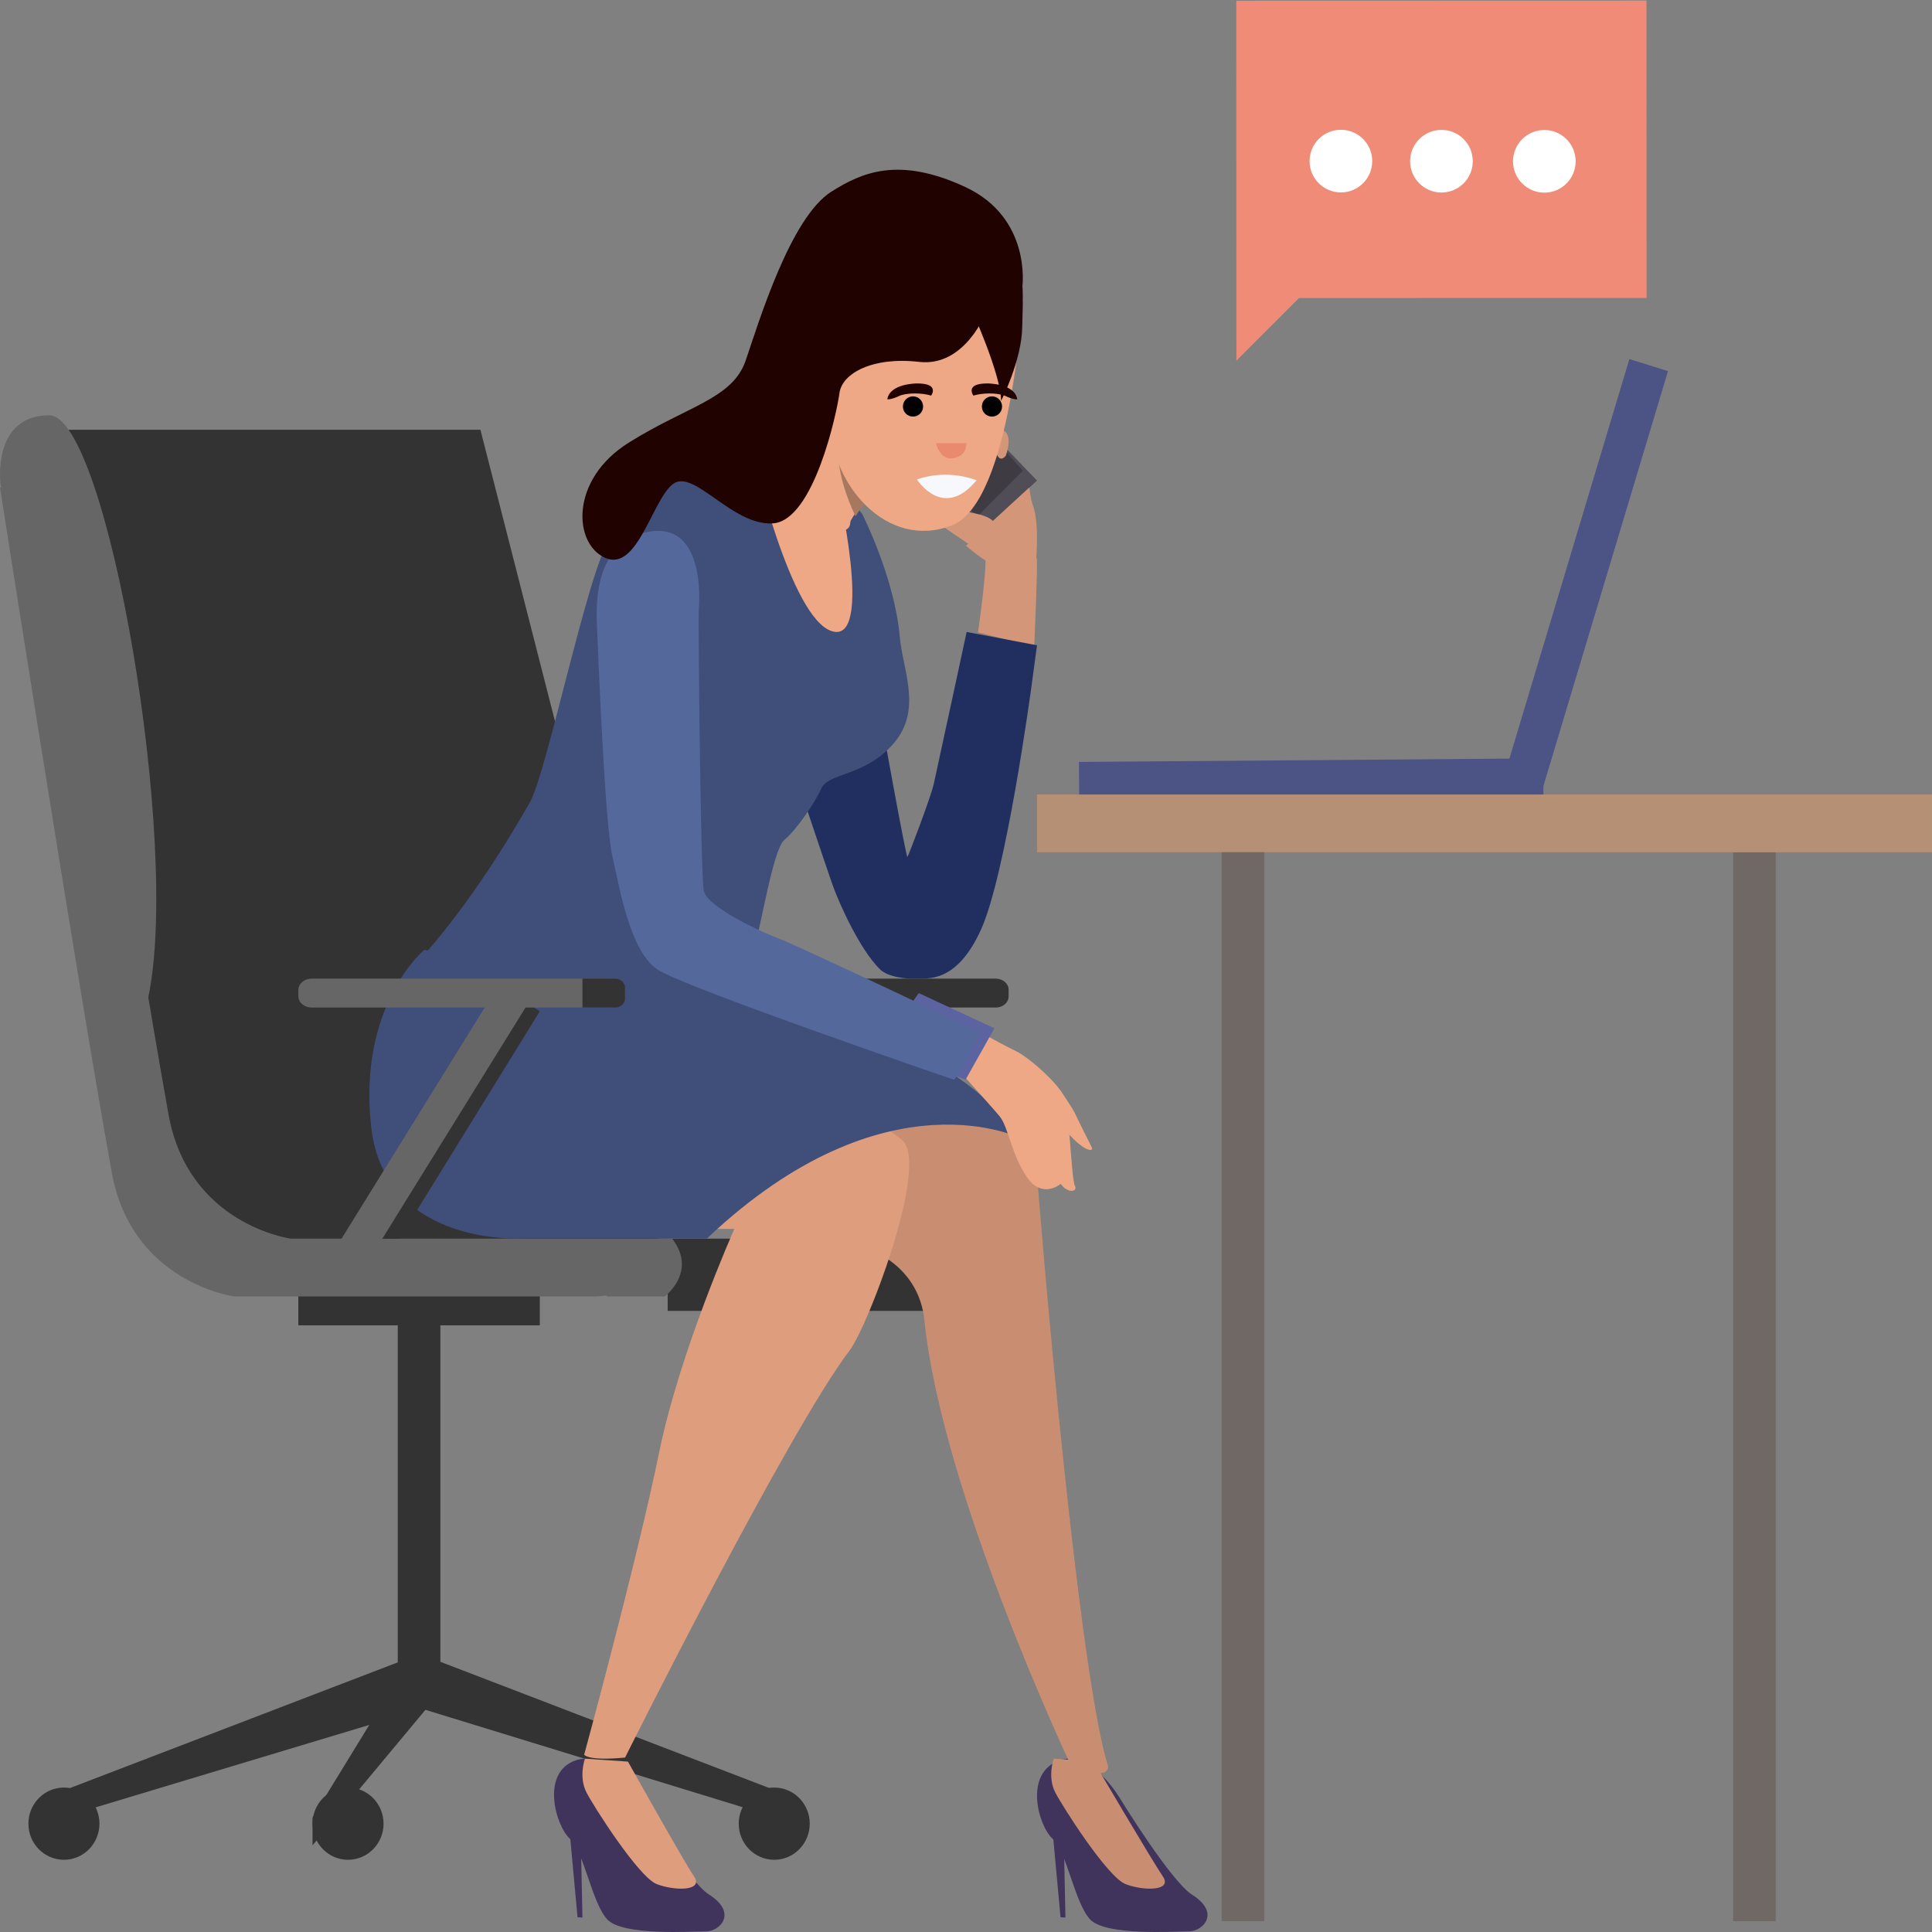 <?xml version="1.0" encoding="UTF-8"?>
<svg width="135px" height="135px" viewBox="0 0 135 135" version="1.1" xmlns="http://www.w3.org/2000/svg" xmlns:xlink="http://www.w3.org/1999/xlink">
    <rect x="0" y="0" width="135" height="135" fill="#808080" stroke="none"/>
    <title>Group 30</title>
    <g id="Lead-Capture-form-" stroke="none" stroke-width="1" fill="none" fill-rule="evenodd">
        <g id="1440-Lead-Capture-Form-Thank-You-Page-week-6" transform="translate(-475, -393)">
            <g id="Group-2" transform="translate(351, 393)">
                <g id="Group-30" transform="translate(124, 0)">
                    <g id="Group-29" transform="translate(72.463, 0)" fill-rule="nonzero">
                        <g id="Group-28" transform="translate(1.947, 24.94)" fill="#4C5385">
                            <polygon id="Rectangle" transform="translate(36.289, 15.573) rotate(-72.993) translate(-36.289, -15.573) " points="20.633 14.24 51.959 14.08 51.945 16.906 20.618 17.066"></polygon>
                            <polygon id="Rectangle" transform="translate(17.212, 29.689) rotate(-0.434) translate(-17.212, -29.689) " points="0.993 28.178 33.432 28.173 33.432 31.2 0.992 31.205"></polygon>
                        </g>
                        <g id="Group" transform="translate(13.897, 0)">
                            <polygon id="Path" fill="#F08B77" points="28.69 0.041 0.027 0.049 0.032 20.829 0.034 25.205 4.409 20.827 28.697 20.819"></polygon>
                            <path d="M16.551,11.267 C16.549,12.476 15.569,13.455 14.36,13.453 C13.15,13.452 12.172,12.471 12.173,11.262 C12.175,10.053 13.156,9.074 14.365,9.076 C15.572,9.077 16.552,10.058 16.551,11.267 Z" id="Path" fill="#FFFFFF"></path>
                            <path d="M23.741,11.276 C23.739,12.485 22.758,13.464 21.549,13.462 C20.34,13.46 19.362,12.48 19.363,11.27 C19.365,10.061 20.345,9.082 21.555,9.084 C22.762,9.086 23.741,10.066 23.741,11.276 Z" id="Path" fill="#FFFFFF"></path>
                            <path d="M9.525,11.26 C9.523,12.47 8.543,13.448 7.334,13.447 C6.125,13.445 5.146,12.464 5.148,11.255 C5.149,10.046 6.13,9.067 7.339,9.069 C8.548,9.069 9.527,10.051 9.525,11.26 Z" id="Path" fill="#FFFFFF"></path>
                        </g>
                        <rect id="Rectangle" fill="#706865" x="48.64" y="59.552" width="2.978" height="74.692"></rect>
                        <rect id="Rectangle" fill="#B59074" transform="translate(31.268, 57.533) rotate(-180) translate(-31.268, -57.533) " x="0" y="55.514" width="62.537" height="4.037"></rect>
                        <rect id="Rectangle" fill="#706865" transform="translate(14.393, 96.897) rotate(-180) translate(-14.393, -96.897) " x="12.904" y="59.552" width="2.978" height="74.692"></rect>
                    </g>
                    <g id="Group" transform="translate(0, 11.86)">
                        <path d="M68.338,32.331 C68.338,32.331 69.077,27.243 68.81,26.754 C68.543,26.266 64.551,23.478 64.522,23.075 C64.493,22.672 68.707,19.224 69.061,18.361 C69.416,17.499 70.629,19.697 71.101,21.681 C71.575,23.664 72.394,26.812 72.454,27.243 C72.513,27.674 72.269,33.308 72.269,33.308 L68.338,32.331 Z" id="Path" fill="#D49678" fill-rule="nonzero"></path>
                        <polygon id="Path" fill="#514D57" fill-rule="nonzero" points="68.647 25.234 60.551 18.028 65.162 14.131 72.463 21.722"></polygon>
                        <polygon id="Path" fill="#3E3B42" fill-rule="nonzero" points="68.29 24.224 61.544 17.674 65.386 14.131 71.471 21.032"></polygon>
                        <path d="M72.368,27.629 C72.368,27.629 72.685,24.8 72.162,23.414 C72.003,22.989 71.923,22.206 71.923,22.206 L67.5,26.27 C67.5,26.27 68.897,27.52 69.548,27.599 C70.201,27.678 72.183,29.031 72.368,27.629 Z" id="Path" fill="#D49678" fill-rule="nonzero"></path>
                        <path d="M67.818,26.243 C67.818,26.243 65.498,24.699 65.279,24.467 C65.061,24.237 64.023,23.205 63.597,22.593 C63.172,21.983 64.866,22.133 65.357,22.767 C65.848,23.402 66.288,23.581 66.629,23.721 C66.969,23.861 69.025,23.988 69.431,24.614 C69.838,25.239 67.818,26.243 67.818,26.243 Z" id="Path" fill="#D49678" fill-rule="nonzero"></path>
                        <path d="M70.284,19.976 C70.284,19.976 69.933,20.502 69.652,19.893 C69.372,19.285 69.395,17.883 70.107,18.22 C70.822,18.557 70.284,19.976 70.284,19.976 Z" id="Path" fill="#D49678" fill-rule="nonzero"></path>
                        <path d="M69.482,18.565 C69.482,18.565 69.372,19.484 68.974,19.071 C68.576,18.657 68.177,17.12 68.871,17.16 C69.564,17.199 69.482,18.565 69.482,18.565 Z" id="Path" fill="#D49678" fill-rule="nonzero"></path>
                        <path d="M68.49,17.409 C68.49,17.409 68.491,18.403 68.016,18.116 C67.659,17.901 67.144,16.115 67.858,16.15 C68.574,16.184 68.49,17.409 68.49,17.409 Z" id="Path" fill="#D49678" fill-rule="nonzero"></path>
                        <path d="M70.478,57.299 L70.478,57.765 C70.478,58.195 70.075,58.542 69.577,58.542 L47.647,58.542 L47.647,56.523 L69.577,56.523 C70.075,56.523 70.478,56.871 70.478,57.299 Z" id="Path" fill="#333333" fill-rule="nonzero"></path>
                        <rect id="Rectangle" fill="#333333" fill-rule="nonzero" x="46.654" y="74.692" width="7.941" height="5.047"></rect>
                        <rect id="Rectangle" fill="#333333" fill-rule="nonzero" x="58.566" y="74.692" width="7.941" height="5.047"></rect>
                        <path d="M55.588,42.298 C55.588,42.298 57.668,48.538 58.157,49.921 C58.648,51.306 60.076,54.465 61.469,55.854 C62.047,56.43 63.351,56.553 64.001,56.518 C64.745,56.477 66.799,56.925 68.537,53.121 C70.277,49.315 72.017,36.558 72.106,35.867 C72.195,35.175 72.463,33.229 72.463,33.229 L67.545,32.299 C67.545,32.299 65.54,41.615 65.251,42.903 C65.031,43.878 63.497,47.89 63.408,48.02 C63.319,48.15 61.49,37.944 61.49,37.944 L55.588,42.298 Z" id="Path" fill="#202F60" fill-rule="nonzero"></path>
                        <path d="M78.292,113.854 C78.292,113.854 81.812,119.595 83.299,120.534 C85.316,121.807 84.053,123.093 83.095,123.095 C82.137,123.097 77.245,123.433 76.166,122.255 C75.087,121.077 74.554,117.549 73.55,116.627 C72.548,115.704 71.512,112.036 74.038,111.144 C76.271,110.356 78.292,113.854 78.292,113.854 Z" id="Path" fill="#41345C" fill-rule="nonzero"></path>
                        <path d="M76.421,111.219 C76.421,111.219 80.541,118.217 81.251,119.251 C81.962,120.286 79.913,120.284 78.646,119.792 C77.376,119.302 74.186,114.282 73.727,113.368 C73.18,112.277 73.63,111.028 73.63,111.028 L76.421,111.219 Z" id="Path" fill="#C98E72" fill-rule="nonzero"></path>
                        <polygon id="Path" fill="#41345C" fill-rule="nonzero" points="73.456 115.066 74.105 122.11 74.449 122.131 74.342 117.064"></polygon>
                        <polygon id="Path" fill="#333333" fill-rule="nonzero" points="54.596 113.403 53.999 115.066 28.787 107.328 29.996 103.963"></polygon>
                        <path d="M44.55,113.838 C44.55,113.838 48.066,119.589 49.55,120.529 C51.565,121.805 50.303,123.093 49.347,123.095 C48.39,123.096 43.503,123.433 42.426,122.253 C41.349,121.074 40.816,117.539 39.813,116.616 C38.811,115.691 37.743,111.922 40.3,111.123 C42.543,110.423 44.55,113.838 44.55,113.838 Z" id="Path" fill="#41345C" fill-rule="nonzero"></path>
                        <path d="M43.88,111.234 C43.88,111.234 47.785,118.217 48.494,119.251 C49.204,120.286 47.156,120.284 45.888,119.792 C44.619,119.302 41.428,114.282 40.97,113.368 C40.422,112.277 40.873,111.028 40.873,111.028 L43.88,111.234 Z" id="Path" fill="#DE9D7D" fill-rule="nonzero"></path>
                        <polygon id="Path" fill="#41345C" fill-rule="nonzero" points="39.706 115.066 40.355 122.11 40.699 122.131 40.592 117.064"></polygon>
                        <path d="M29.779,61.351 L60.751,75.448 C60.751,75.448 64.208,76.57 64.595,80.405 C65.805,92.374 74.766,111.362 74.766,111.362 C77.643,112.766 77.423,111.547 77.423,111.547 C75.611,105.736 73.405,81.788 72.616,72.159 C72.45,70.119 72.347,68.723 72.324,68.276 C72.309,67.971 71.977,67.574 71.403,67.109 C67.153,63.667 49.664,56.539 49.664,56.539 C36.536,56.206 29.779,61.351 29.779,61.351 Z" id="Path" fill="#C98E72" fill-rule="nonzero"></path>
                        <path d="M23.948,66.567 C24.905,74.972 36.845,74.01 36.845,74.01 L51.315,74.01 C51.315,74.01 47.514,82.511 46.047,89.679 C44.491,97.287 40.819,110.749 40.819,110.749 C40.819,110.749 41.06,111.207 43.678,110.95 C43.678,110.95 55.036,88.199 59.384,82.479 C60.319,81.249 63,74.568 63.461,70.583 C63.617,69.242 63.521,68.206 63.022,67.786 C62.52,67.364 61.367,66.567 59.828,65.592 C55.296,62.72 47.425,58.297 43.039,57.308 C37.165,55.981 27.876,53.495 27.876,53.495 C27.876,53.495 22.99,58.162 23.948,66.567 Z" id="Path" fill="#DE9D7D" fill-rule="nonzero"></path>
                        <rect id="Rectangle" fill="#333333" fill-rule="nonzero" transform="translate(29.283, 92.86) rotate(-180) translate(-29.283, -92.86) " x="27.794" y="79.738" width="2.978" height="26.243"></rect>
                        <rect id="Rectangle" fill="#333333" fill-rule="nonzero" transform="translate(29.283, 79.234) rotate(-180) translate(-29.283, -79.234) " x="20.846" y="77.72" width="16.875" height="3.028"></rect>
                        <polygon id="Path" fill="#333333" fill-rule="nonzero" points="3.971 113.434 4.569 115.066 29.779 107.473 28.671 103.963"></polygon>
                        <polygon id="Path" fill="#333333" fill-rule="nonzero" points="21.838 115.142 21.838 117.084 29.779 107.553 28.686 103.963"></polygon>
                        <path d="M42.42,78.729 L46.455,78.729 C46.455,78.729 49.137,76.697 46.455,74.135 C43.773,71.572 37.721,73.158 37.721,73.158 L42.42,78.729 Z" id="Path" fill="#666666" fill-rule="nonzero"></path>
                        <path d="M41.688,78.729 L16.368,78.729 C16.368,78.729 9.196,77.789 7.805,70.049 C5.282,56.003 0,22.206 0,22.206 L29.599,22.206 L42.647,73.204 C42.647,73.204 47.781,78.337 41.688,78.729 Z" id="Path" fill="#666666" fill-rule="nonzero"></path>
                        <path d="M45.66,74.692 L20.338,74.692 C20.338,74.692 13.167,73.752 11.776,66.012 C9.253,51.966 3.971,18.168 3.971,18.168 L33.569,18.168 L46.617,69.166 C46.617,69.166 51.751,74.299 45.66,74.692 Z" id="Path" fill="#333333" fill-rule="nonzero"></path>
                        <path d="M49.401,74.679 L36.617,74.679 C36.617,74.679 26.88,75.346 25.935,66.871 C24.991,58.398 29.649,54.505 29.649,54.505 C29.649,54.505 33.991,55.698 39.422,57.045 C42.141,56.453 45.418,56.066 49.246,56.165 C49.246,56.165 65.469,59.52 71.471,67.738 C71.471,67.74 61.946,62.806 49.401,74.679 Z" id="Path" fill="#404E7A" fill-rule="nonzero"></path>
                        <path d="M0.034,21.954 C0.034,21.954 -0.585,17.159 3.446,17.159 C7.476,17.159 12.686,47.314 10.331,57.97 C7.974,68.626 0.034,21.954 0.034,21.954 Z" id="Path" fill="#666666" fill-rule="nonzero"></path>
                        <path d="M1.985,115.57 C1.985,116.965 3.097,118.094 4.467,118.094 C5.839,118.094 6.949,116.963 6.949,115.57 C6.949,114.177 5.837,113.047 4.467,113.047 C3.097,113.047 1.985,114.177 1.985,115.57 Z" id="Path" fill="#333333" fill-rule="nonzero"></path>
                        <path d="M21.838,115.57 C21.838,116.965 22.95,118.094 24.32,118.094 C25.692,118.094 26.801,116.963 26.801,115.57 C26.801,114.177 25.69,113.047 24.32,113.047 C22.95,113.047 21.838,114.177 21.838,115.57 Z" id="Path" fill="#333333" fill-rule="nonzero"></path>
                        <path d="M51.618,115.57 C51.618,116.965 52.729,118.094 54.099,118.094 C55.469,118.094 56.581,116.963 56.581,115.57 C56.581,114.177 55.469,113.047 54.099,113.047 C52.729,113.047 51.618,114.177 51.618,115.57 Z" id="Path" fill="#333333" fill-rule="nonzero"></path>
                        <path d="M60.253,24.063 C60.253,24.063 62.507,28.5 62.872,32.628 C63.078,34.981 64.463,37.726 62.459,40.069 C60.455,42.413 57.892,42.119 57.391,43.233 C56.89,44.346 55.565,46.22 54.798,46.836 C54.032,47.452 53.119,53.114 52.854,53.706 C52.588,54.299 54.289,57.396 41.762,57.529 C29.234,57.661 29.783,54.678 29.783,54.678 C29.783,54.678 33.144,51.046 37.026,44.201 C38.223,42.09 41.118,27.866 42.576,25.89 C44.036,23.915 52.013,12.996 60.253,24.063 Z" id="Path" fill="#404E7A" fill-rule="nonzero"></path>
                        <path d="M52.61,19.897 C52.61,19.897 55.222,31.347 58.131,32.245 C61.123,33.169 58.484,21.922 58.484,21.922 C58.484,21.922 55.49,17.482 52.61,19.897 Z" id="Path" fill="#EEA886" fill-rule="nonzero"></path>
                        <g transform="translate(65.515, 59.552)" fill="#EEA886" fill-rule="nonzero" id="Path">
                            <path d="M2.428,0.407 C2.428,0.407 4.204,1.412 5.467,2.031 C6.445,2.509 8.543,4.39 8.873,5.299 C9.201,6.208 9.35,10.968 9.59,11.429 C9.83,11.89 9.082,11.996 8.602,11.311 C8.602,11.311 7.333,12.411 6.251,10.852 C5.169,9.293 4.943,7.335 4.34,6.597 C3.735,5.859 0.033,1.782 0.033,1.782 C0.033,1.782 1.542,-0.741 2.428,0.407 Z"></path>
                            <path d="M8.573,4.774 C8.573,4.774 9.43,6.009 9.614,6.415 C9.799,6.819 10.582,8.386 10.774,8.761 C10.966,9.135 10.043,9.116 8.378,6.868 C6.716,4.616 8.573,4.774 8.573,4.774 Z"></path>
                        </g>
                        <polygon id="Path" fill="#5C63A1" fill-rule="nonzero" points="69.485 59.993 67.468 63.589 61.544 61.302 64.199 57.533"></polygon>
                        <path d="M48.824,30.782 C48.824,30.782 49.48,24.554 45.321,25.295 C41.162,26.036 41.693,31.262 41.734,32.306 C41.776,33.351 42.258,45.674 42.783,47.939 C43.307,50.204 44.008,54.646 45.979,55.909 C47.949,57.172 66.526,63.544 66.658,63.588 C66.79,63.633 68.493,60.267 68.493,60.267 C68.493,60.267 55.831,54.254 54.342,53.688 C52.853,53.122 49.395,51.468 49.176,50.379 C48.956,49.289 48.786,31.74 48.824,30.782 Z" id="Path" fill="#55689C" fill-rule="nonzero"></path>
                        <path d="M55.622,22.027 C56.063,24.88 59.387,26.036 59.415,24.645 C59.419,24.49 59.722,24.066 59.949,23.755 L59.949,23.753 C60.04,23.631 60.118,23.524 60.161,23.462 C60.334,23.207 60.584,22.952 60.872,22.71 C61.944,21.809 63.529,21.071 63.529,21.071 L59.15,13.122 C59.15,13.122 58.662,13.866 58.047,14.955 C56.91,16.973 55.336,20.174 55.622,22.027 Z" id="Path" fill="#EEA886" fill-rule="nonzero"></path>
                        <path d="M59.78,24.224 C59.856,24.106 59.922,24.002 59.958,23.943 C60.102,23.697 60.311,23.45 60.551,23.216 C60.551,23.216 59.015,21.437 58.6,19.178 C58.598,19.178 58.257,21.005 59.78,24.224 Z" id="Path" fill="#A77860" fill-rule="nonzero"></path>
                        <polygon id="Path" fill="#333333" fill-rule="nonzero" points="27.911 74.692 37.721 58.803 35.719 57.533 24.816 74.692"></polygon>
                        <polygon id="Rectangle" fill="#666666" fill-rule="nonzero" transform="translate(30.136, 66.869) rotate(-57.966) translate(-30.136, -66.869) " points="19.151 65.707 41.132 65.608 41.121 68.032 19.14 68.131"></polygon>
                        <path d="M43.676,57.276 L43.676,57.789 C43.676,58.205 43.286,58.542 42.804,58.542 L21.771,58.542 C21.259,58.542 20.846,58.184 20.846,57.744 L20.846,57.323 C20.846,56.882 21.261,56.523 21.771,56.523 L42.802,56.523 C43.286,56.523 43.676,56.86 43.676,57.276 Z" id="Path" fill="#666666" fill-rule="nonzero"></path>
                        <path d="M43.676,57.158 L43.676,57.907 C43.676,58.258 43.364,58.542 42.98,58.542 L40.699,58.542 L40.699,56.523 L42.98,56.523 C43.364,56.523 43.676,56.808 43.676,57.158 Z" id="Path" fill="#333333" fill-rule="nonzero"></path>
                        <path d="M57.722,15.72 C57.811,16.651 57.932,17.58 58.054,18.477 C58.092,18.754 58.143,19.03 58.208,19.302 C58.588,20.915 59.418,22.404 60.535,23.487 C60.535,23.487 60.536,23.487 60.536,23.487 C60.536,23.487 60.536,23.487 60.536,23.489 C62.117,25.021 64.271,25.738 66.538,24.84 C70.677,23.199 71.471,8.975 71.471,8.975 C69.489,3.745 62.177,4.497 59.552,6.858 C57.479,8.723 57.385,12.23 57.722,15.72 Z" id="Path" fill="#EEA886" fill-rule="nonzero"></path>
                        <path d="M67.889,9.776 C67.889,9.776 69.937,14.26 69.953,16.15 C69.953,16.15 71.399,13.338 71.429,10.967 C71.457,8.608 71.99,4.716 68.267,2.38 C64.542,0.046 67.889,9.776 67.889,9.776 Z" id="Path" fill="#200200" fill-rule="nonzero"></path>
                        <path d="M68.915,9.931 C68.915,9.931 67.443,13.803 64.221,13.427 C60.999,13.051 58.84,14.217 58.658,15.605 C58.477,16.991 56.858,24.517 54.014,24.71 C51.17,24.902 48.489,20.868 47.033,21.955 C45.575,23.043 44.55,28.11 42.301,27.127 C40.052,26.144 39.809,21.652 43.933,19.071 C48.054,16.49 51.187,16.017 52.107,13.326 C53.026,10.635 55.229,3.346 58.087,1.536 C60.206,0.195 62.786,-0.958 67.438,1.202 C72.091,3.362 71.439,8.158 71.439,8.158 L68.915,9.931 Z" id="Path" fill="#200200" fill-rule="nonzero"></path>
                        <path d="M67.528,19.106 L65.397,19.106 C65.397,19.106 65.632,20.186 66.463,20.17 C66.463,20.17 67.528,20.17 67.528,19.106" id="Fill-600" fill="#E98A6F"></path>
                        <path d="M68.237,21.699 C68.237,21.699 66.283,20.866 64.072,21.643 C64.072,21.643 65.901,24.544 68.237,21.699" id="Fill-602" fill="#F6F8FC"></path>
                        <path d="M69.007,14.934 C69.007,14.934 70.892,14.922 71.082,16.034 C71.082,16.034 70.87,16.109 70.143,15.762 C69.568,15.582 68.633,15.591 68.017,15.783 C68.017,15.783 67.379,14.922 69.007,14.934" id="Fill-604" fill="#200200"></path>
                        <path d="M64.075,14.934 C64.075,14.934 62.191,14.922 62,16.034 C62,16.034 62.212,16.109 62.939,15.762 C63.514,15.582 64.448,15.591 65.064,15.783 C65.064,15.783 65.703,14.922 64.075,14.934" id="Fill-606" fill="#200200"></path>
                        <path d="M68.609,16.545 C68.609,16.935 68.924,17.25 69.315,17.25 C69.706,17.25 70.02,16.935 70.021,16.544 C70.02,16.154 69.705,15.836 69.314,15.836 C68.924,15.836 68.609,16.154 68.609,16.545" id="Fill-608" fill="#000000"></path>
                        <path d="M63.091,16.545 C63.092,16.935 63.407,17.25 63.798,17.25 C64.188,17.25 64.503,16.935 64.503,16.544 C64.503,16.154 64.187,15.836 63.797,15.836 C63.407,15.836 63.092,16.154 63.091,16.545" id="Fill-610" fill="#000000"></path>
                    </g>
                </g>
            </g>
        </g>
    </g>
</svg>